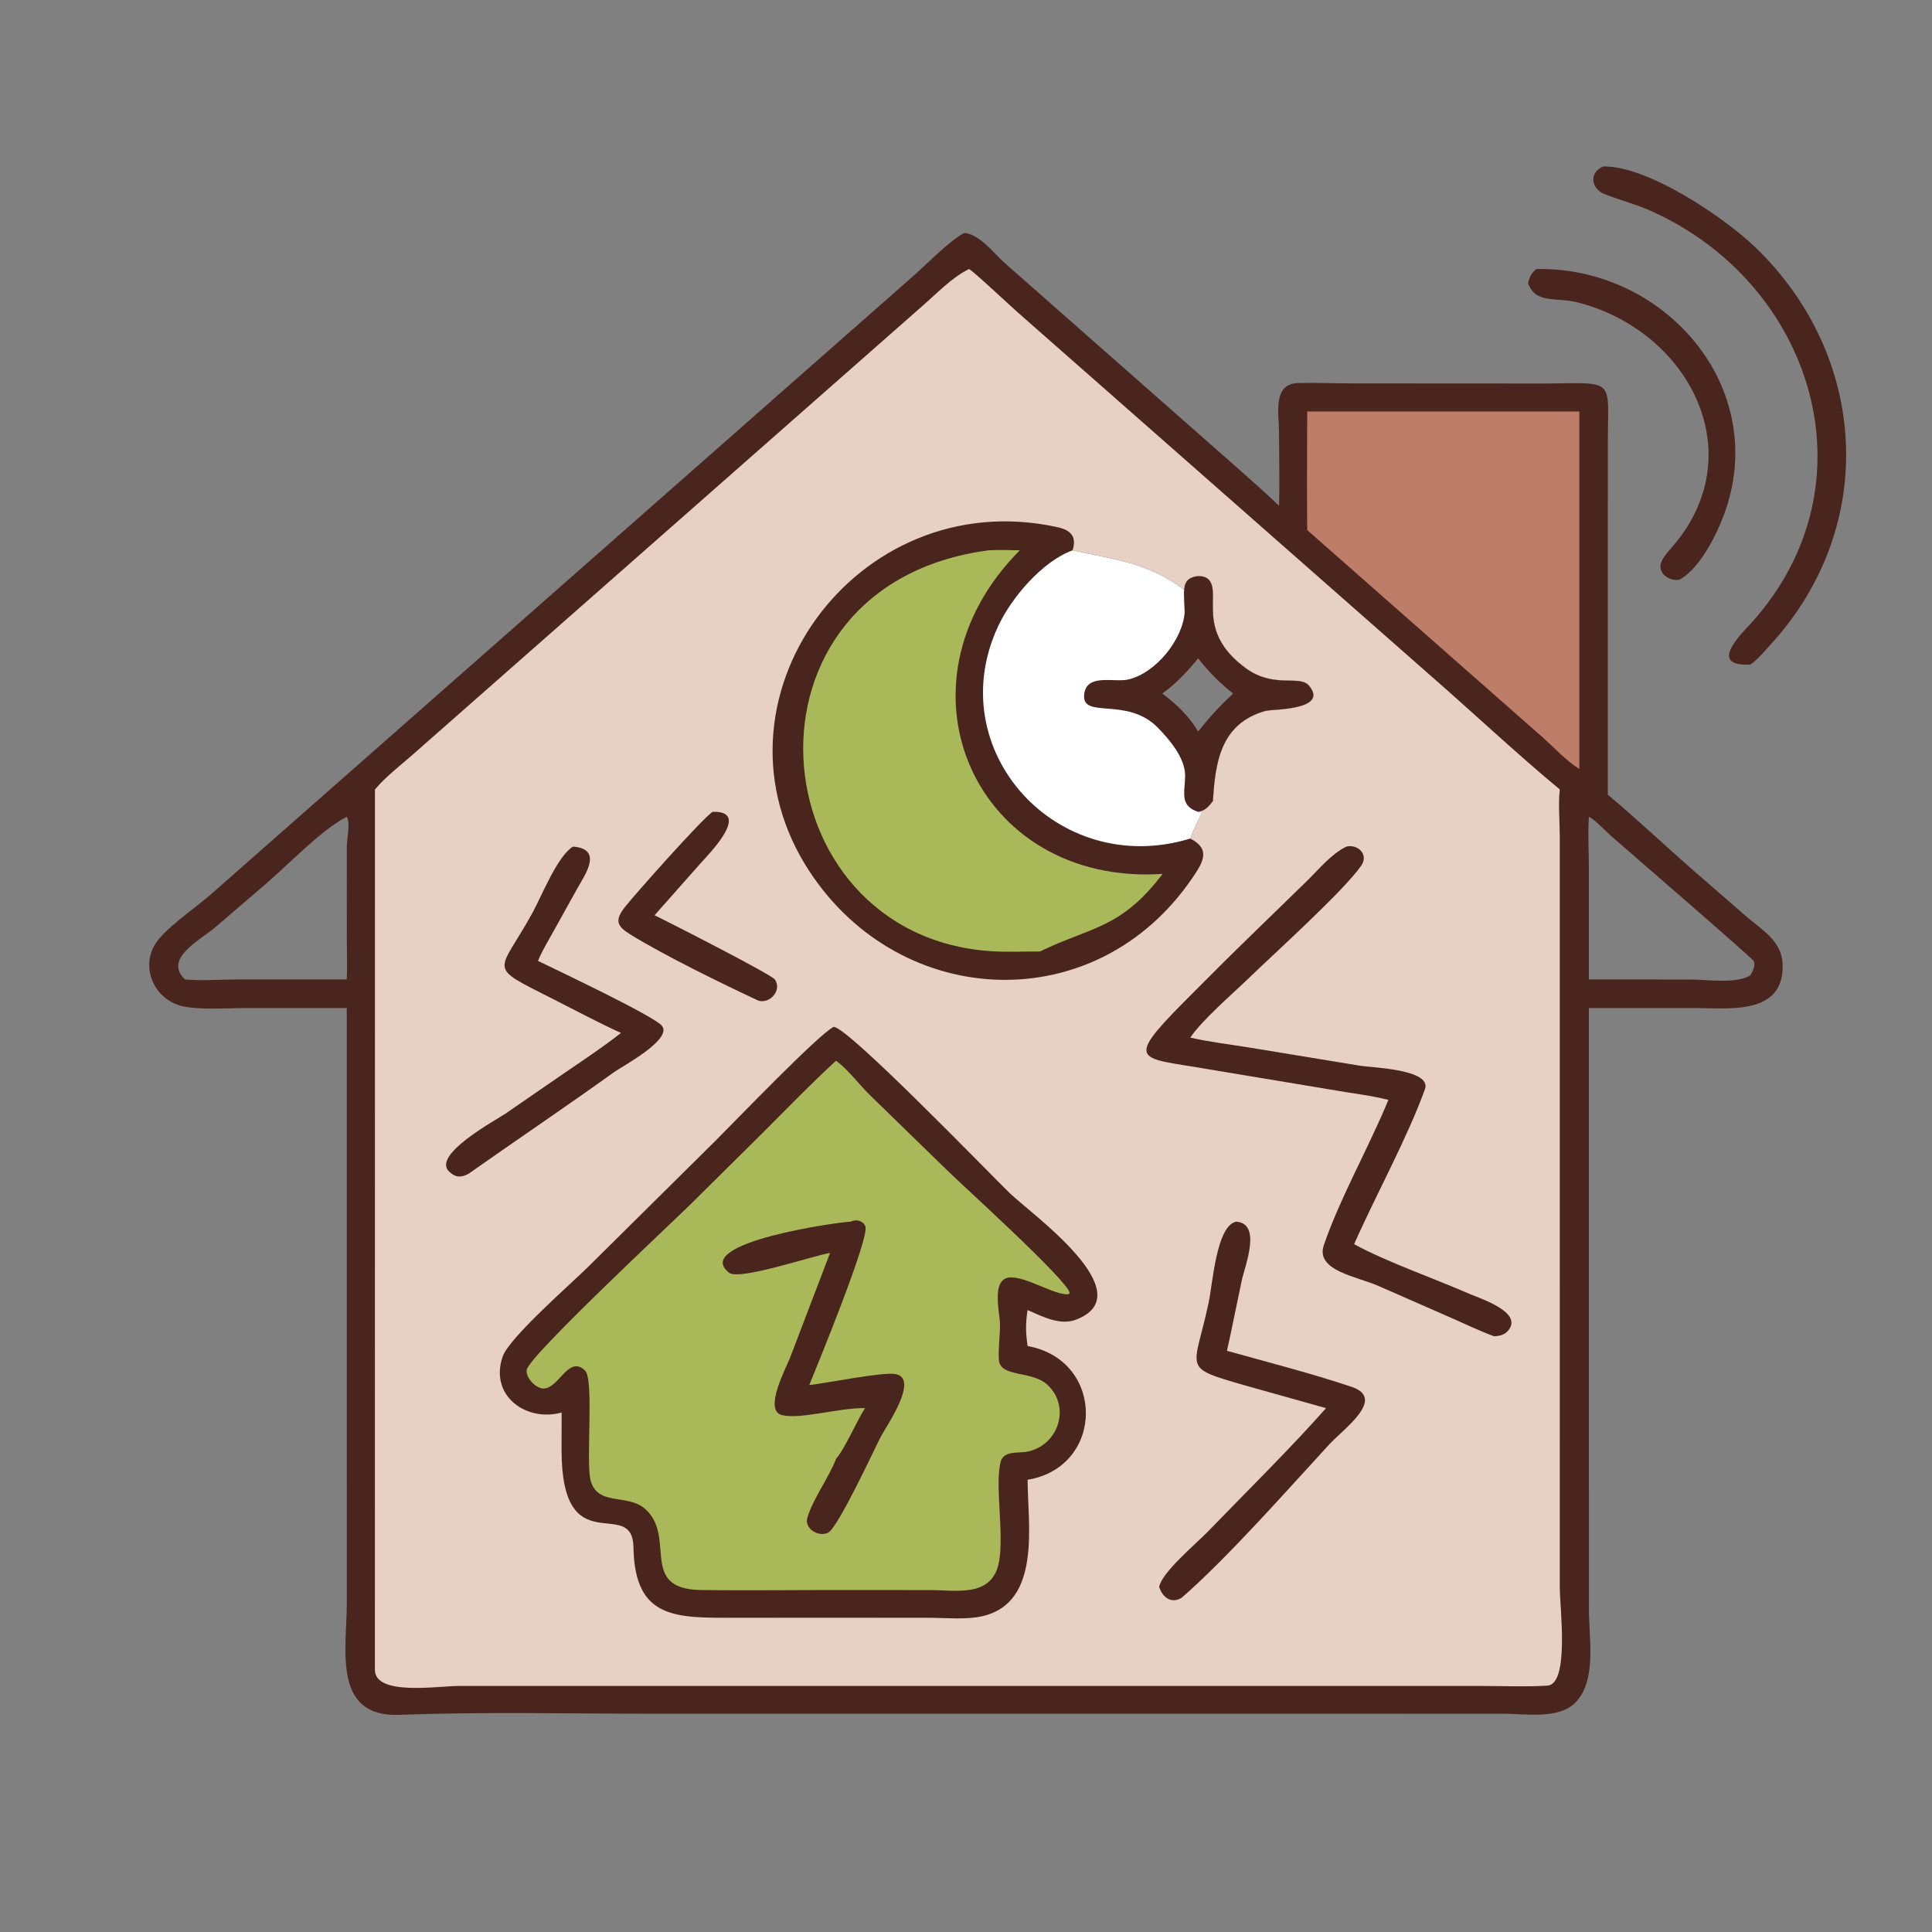 <?xml version="1.0" encoding="UTF-8"?> <svg xmlns="http://www.w3.org/2000/svg" xmlns:xlink="http://www.w3.org/1999/xlink" width="635" height="635"><rect width="100%" height="100%" fill="#808080" stroke="none"/><path fill="#4A251E" transform="scale(1.241 1.241)" d="M255.37 61.696C259.371 61.945 263.242 67.121 266.054 69.622L318.42 115.747C325.233 121.79 332.129 127.69 338.76 133.939C338.929 127.446 338.761 120.916 338.744 114.42C338.732 109.746 336.986 101.662 343.683 101.459C348.413 101.316 353.21 101.538 357.945 101.543L409.628 101.572C428.135 101.402 425.826 100.076 425.831 117.532L425.826 210.471C433.333 216.745 440.483 223.524 447.842 229.98L462.624 242.821C466.8 246.4 471.892 249.214 472.12 255.385C472.623 268.962 457.735 266.99 449.358 266.981L420.818 266.97L420.822 426.437C420.826 433.833 422.943 445.021 417.309 450.861C412.898 455.433 403.995 453.88 398.293 453.879L289.125 453.873L172.508 453.873C150.276 453.873 127.898 453.345 105.69 454.172C87.965 454.831 91.843 436.64 91.845 424.808L91.841 266.97L65.164 266.975C60.403 266.977 52.274 267.58 47.839 266.37C41.065 264.523 37.368 256.715 40.87 250.425C43.236 246.176 51.588 240.601 55.608 237.084L242.153 72.857C245.83 69.584 251.305 63.93 255.37 61.696ZM317.325 193.692C320.175 190.042 323.153 186.832 326.544 183.68C323.082 181.015 320.03 177.859 317.325 174.435C314.348 178.028 311.686 180.913 307.913 183.68C311.658 186.53 314.935 189.596 317.325 193.692ZM49.009 259.4C53.516 259.807 58.317 259.407 62.861 259.405L91.841 259.4C91.996 255.913 91.854 252.422 91.855 248.933L91.843 224.291C91.853 222.437 92.847 217.73 91.841 216.321C85.152 219.724 76.501 228.879 70.511 233.999L56.756 245.808C53 248.973 43.165 253.956 49.009 259.4ZM420.818 259.4L447.641 259.415C451.854 259.418 459.939 260.656 463.589 258.299C464.229 257.168 464.902 255.932 464.523 254.594C464.34 253.946 430.466 224.72 426.729 221.431C425.136 220.029 422.558 217.204 420.818 216.321C420.5 221.064 420.814 225.891 420.82 230.648L420.818 259.4Z"></path><path fill="#E7D0C4" transform="scale(1.241 1.241)" d="M256.625 71.255C257.512 71.543 267.55 80.989 269.574 82.76L378.801 178.864C390.276 188.86 401.395 199.369 413.106 209.083C412.669 213.031 413.087 217.366 413.097 221.362L413.109 420.68C413.112 425.674 415.722 446.067 409.811 446.434C404.038 446.792 398.103 446.519 392.318 446.52L256.625 446.513L121.647 446.514C116.085 446.515 99.333 449.257 99.288 442.245L99.306 209.083C102.126 205.725 105.816 202.921 109.107 200.035L244.427 80.915C248.256 77.588 252.065 73.53 256.625 71.255ZM307.913 183.68C311.658 186.53 314.935 189.596 317.325 193.692C320.175 190.042 323.153 186.832 326.544 183.68C323.082 181.015 320.03 177.859 317.325 174.435C314.348 178.028 311.686 180.913 307.913 183.68Z"></path><path fill="#4A251E" transform="scale(1.241 1.241)" d="M220.805 271.956C224.701 272.135 261.376 310.109 267.479 316.046C272.906 321.326 302.855 342.564 285.028 349.494C280.782 351.145 276.016 348.656 272.157 346.957C271.586 350.413 271.642 353.015 272.157 356.491C292.868 360.249 292.607 388.539 272.157 391.912C272.183 403.665 275.938 424.536 260.081 428.064C255.766 429.025 250.508 428.471 246.081 428.468L221.434 428.449L195.052 428.462C179.231 428.464 168.112 429.058 167.774 409.845C167.528 395.878 148.713 414.56 148.728 383.982L148.748 374.103C139.423 376.697 129.551 369.692 133.123 359.294C134.85 354.268 151.349 339.917 155.769 335.522L189.408 302.212C194.674 296.97 216.816 273.895 220.805 271.956Z"></path><path fill="#A9B959" transform="scale(1.241 1.241)" d="M221.434 280.926C224.763 283.422 227.409 287.097 230.38 290.018L250.606 309.711C254.661 313.731 282.924 339.232 283.31 342.458L282.981 342.77C279.594 343.154 272.258 338.329 267.809 338.312C262.288 338.291 264.816 347.559 264.85 350.757C264.882 353.837 264.338 357.069 264.552 360.115C264.891 364.959 273.261 362.828 277.489 366.832C283.658 372.672 280.284 382.912 271.99 384.477C269.657 384.917 265.886 384.175 265.062 387.037C263.377 392.888 266.027 406.356 264.551 413.82C262.706 423.15 253.329 421.139 246.375 421.132L217.313 421.121C206.75 421.128 196.168 421.269 185.608 421.111C168.925 420.86 179.352 406.864 170.731 399.522C166.034 395.521 157.952 399.044 156.348 391.755C155.19 386.489 157.358 365.288 154.944 362.979C150.546 358.773 148.047 367.725 143.96 367.747C141.902 367.759 139.134 364.809 139.503 362.77C140.173 359.073 177.691 324.09 183.029 318.819L202.717 299.319C208.897 293.125 214.976 286.837 221.434 280.926Z"></path><path fill="#4A251E" transform="scale(1.241 1.241)" d="M225.286 323.554C226.718 322.85 228.473 323.234 229.176 324.754C230.479 327.573 216.099 362.46 214.323 366.845C219.087 366.266 233.449 363.403 236.961 363.884C243.836 364.825 234.6 377.928 233.294 380.466C231.386 384.174 221.924 404.652 219.328 405.924C216.797 407.164 212.925 404.891 213.844 401.884C215.364 396.906 219.403 391.53 221.434 386.386C224.083 383.111 226.645 376.825 229.095 372.942C222.495 372.76 211.977 376.018 207.075 374.778C202.093 373.518 208.329 362.051 209.294 359.458L219.845 331.831C215.197 332.616 195.82 339.184 193.123 337.095C182.781 329.083 222.737 323.555 225.286 323.554Z"></path><path fill="#4A251E" transform="scale(1.241 1.241)" d="M315.242 222.089C320.805 224.918 318.562 228.45 315.807 232.5C290.387 269.868 238.711 267.648 214.478 230.926C184.761 185.896 226.698 127.804 280.139 139.639C283.675 140.422 285.213 142.213 284.072 145.751L284.291 145.803C295.358 148.304 303.871 148.858 313.764 156.304C313.532 158.225 313.462 160.159 313.764 162.077L313.774 161.765C313.835 159.612 312.918 155.364 314.532 153.701C315.82 152.374 318.922 152.112 320.212 153.601C323.509 157.409 316.579 167.234 329.975 176.989C337.461 182.441 344.21 178.633 346.669 181.577C352.152 188.143 336.856 187.81 335.197 188.271C322.905 191.686 321.881 202.596 321.225 212.174C320.112 213.538 319.39 214.582 317.578 214.959L317.325 215.014L318.378 215.168C317.256 217.446 316.099 219.695 315.242 222.089ZM307.913 183.68C311.658 186.53 314.935 189.596 317.325 193.692C320.175 190.042 323.153 186.832 326.544 183.68C323.082 181.015 320.03 177.859 317.325 174.435C314.348 178.028 311.686 180.913 307.913 183.68Z"></path><path fill="white" transform="scale(1.241 1.241)" d="M284.072 145.751L284.291 145.803C295.358 148.304 303.871 148.858 313.764 156.304C313.532 158.225 313.462 160.159 313.764 162.077L313.774 161.765C313.835 159.612 312.918 155.364 314.532 153.701C315.82 152.374 318.922 152.112 320.212 153.601C323.509 157.409 316.579 167.234 329.975 176.989C337.461 182.441 344.21 178.633 346.669 181.577C352.152 188.143 336.856 187.81 335.197 188.271C322.905 191.686 321.881 202.596 321.225 212.174C320.112 213.538 319.39 214.582 317.578 214.959L317.325 215.014L318.378 215.168C317.256 217.446 316.099 219.695 315.242 222.089C280.03 232.848 249.031 198.643 264.364 165.828C267.907 158.246 276.062 148.659 284.072 145.751ZM307.913 183.68C311.658 186.53 314.935 189.596 317.325 193.692C320.175 190.042 323.153 186.832 326.544 183.68C323.082 181.015 320.03 177.859 317.325 174.435C314.348 178.028 311.686 180.913 307.913 183.68Z"></path><path fill="#4A251E" transform="scale(1.241 1.241)" d="M313.764 162.077L313.774 161.765C313.835 159.612 312.918 155.364 314.532 153.701C315.82 152.374 318.922 152.112 320.212 153.601C323.509 157.409 316.579 167.234 329.975 176.989C337.461 182.441 344.21 178.633 346.669 181.577C352.152 188.143 336.856 187.81 335.197 188.271C322.905 191.686 321.881 202.596 321.225 212.174C320.112 213.538 319.39 214.582 317.578 214.959L317.325 215.014C312.372 213.382 313.795 209.982 313.878 205.575C313.968 200.836 309.741 195.853 306.554 192.632C298.447 184.438 286.51 190.547 287.134 183.99C287.683 178.214 295.09 180.854 298.885 179.946C306.197 178.196 313.285 169.32 313.764 162.077ZM307.913 183.68C311.658 186.53 314.935 189.596 317.325 193.692C320.175 190.042 323.153 186.832 326.544 183.68C323.082 181.015 320.03 177.859 317.325 174.435C314.348 178.028 311.686 180.913 307.913 183.68Z"></path><path fill="#A9B959" transform="scale(1.241 1.241)" d="M261.817 145.751C264.574 145.586 267.337 145.692 270.096 145.751C234.622 181.369 258.21 234.743 307.913 231.451C296.827 246.086 288.831 245.457 275.444 251.998C271.191 251.981 266.8 252.201 262.563 251.924C200.405 247.87 192.216 154.929 261.817 145.751Z"></path><path fill="#4A251E" transform="scale(1.241 1.241)" d="M356.582 224.219C359.645 223.491 362.574 226.326 360.501 229.292C355.741 236.104 337.249 252.74 330.789 259.007C326.409 263.255 318.451 270.065 315.242 274.798C320.368 275.995 325.797 276.602 330.996 277.456L360.365 282.278C363.177 282.733 379.288 283.188 377.394 288.461C372.799 301.249 364.291 316.71 358.632 329.514C367.042 334.141 379.952 338.625 389.191 342.687C391.88 343.87 403.591 347.531 399.408 352.424C398.434 353.563 397.115 353.842 395.69 353.907C391.823 352.483 388.133 350.692 384.363 349.037L365.087 340.584C359.517 338.1 348.289 336.569 350.614 329.766C354.835 317.413 362.592 303.744 367.713 291.304C363.305 290.171 358.541 289.629 354.048 288.846L319.359 283.072C302.119 280.064 297.55 281.512 313.216 265.721C319.566 259.321 325.93 252.943 332.409 246.674L346.032 233.427C349.248 230.301 352.494 226.214 356.582 224.219Z"></path><path fill="#4A251E" transform="scale(1.241 1.241)" d="M327.341 323.554C334.293 323.961 329.697 335.305 328.898 339.036C327.56 345.273 326.352 351.529 324.956 357.756C335.511 360.708 347.677 363.824 358.007 367.319C367.202 370.43 355.803 378.47 352.128 382.459C341.19 394.331 325.021 412.712 312.942 423.171C310.133 424.864 307.84 422.973 307.005 420.26C307.742 416.366 316.997 408.649 319.849 405.698C329.975 395.216 341.652 383.742 351.197 372.942L329.557 366.876C312.666 361.984 316.279 363.052 320.11 344.976C321.196 339.855 322.139 324.789 327.341 323.554Z"></path><path fill="#4A251E" transform="scale(1.241 1.241)" d="M151.765 224.219C159.934 224.834 154.805 231.866 152.884 235.327L146.507 246.806C145.103 249.334 143.584 251.806 142.482 254.487C147.244 256.813 173.285 269.126 175.317 271.687C178.192 275.311 164.731 282.442 162.605 283.971C149.901 293.102 136.915 301.84 124.122 310.848C122.157 311.935 120.64 311.912 118.94 310.283C114.298 305.838 131.269 296.709 133.894 294.928L149.238 284.354C154.373 280.848 159.576 277.416 164.465 273.567C158.423 270.824 152.566 267.677 146.649 264.679C128.534 255.503 131.975 258.218 140.996 241.81C143.417 237.407 147.625 226.704 151.765 224.219Z"></path><path fill="#4A251E" transform="scale(1.241 1.241)" d="M188.736 215.014C199.224 214.693 187.432 226.509 185.678 228.489L173.366 242.399C177.044 244.196 204.268 258.054 205.212 259.404C207.167 262.197 204.011 265.895 200.892 265.032C191.27 260.553 176.034 253.106 166.992 247.519C163.405 245.303 162.706 243.822 165.497 240.241C167.988 237.044 186.282 216.467 188.736 215.014Z"></path><path fill="#BE7D68" transform="scale(1.241 1.241)" d="M346.213 108.984L418.288 108.984L418.288 203.661C414.855 201.52 411.783 198.165 408.777 195.471L346.213 140.389C346.094 129.926 346.206 119.448 346.213 108.984Z"></path><path fill="#4A251E" transform="scale(1.241 1.241)" d="M424.64 44.089C436.417 43.859 456.77 57.648 464.953 65.552C495.129 94.695 497.212 139.735 469.094 170.527C467.448 172.329 465.613 174.644 463.589 175.998C451.964 176.629 461.462 167.609 463.829 164.987C497.15 128.085 480.088 74.793 436.97 55.746C433.044 54.011 428.967 52.997 425.007 51.43C421.239 49.94 420.837 45.596 424.64 44.089Z"></path><path fill="#4A251E" transform="scale(1.241 1.241)" d="M406.915 71.255C439.875 70.58 467.382 100.802 457.587 133.37C455.703 139.636 450.735 150.355 444.752 153.555C442.008 153.995 438.704 151.694 440.073 148.657C440.87 146.888 442.606 145.236 443.834 143.724C463.919 118.974 446.58 87.31 417.735 80.073C412.126 78.666 406.619 80.545 404.695 74.959C405.192 73.222 405.481 72.383 406.915 71.255Z"></path></svg> 